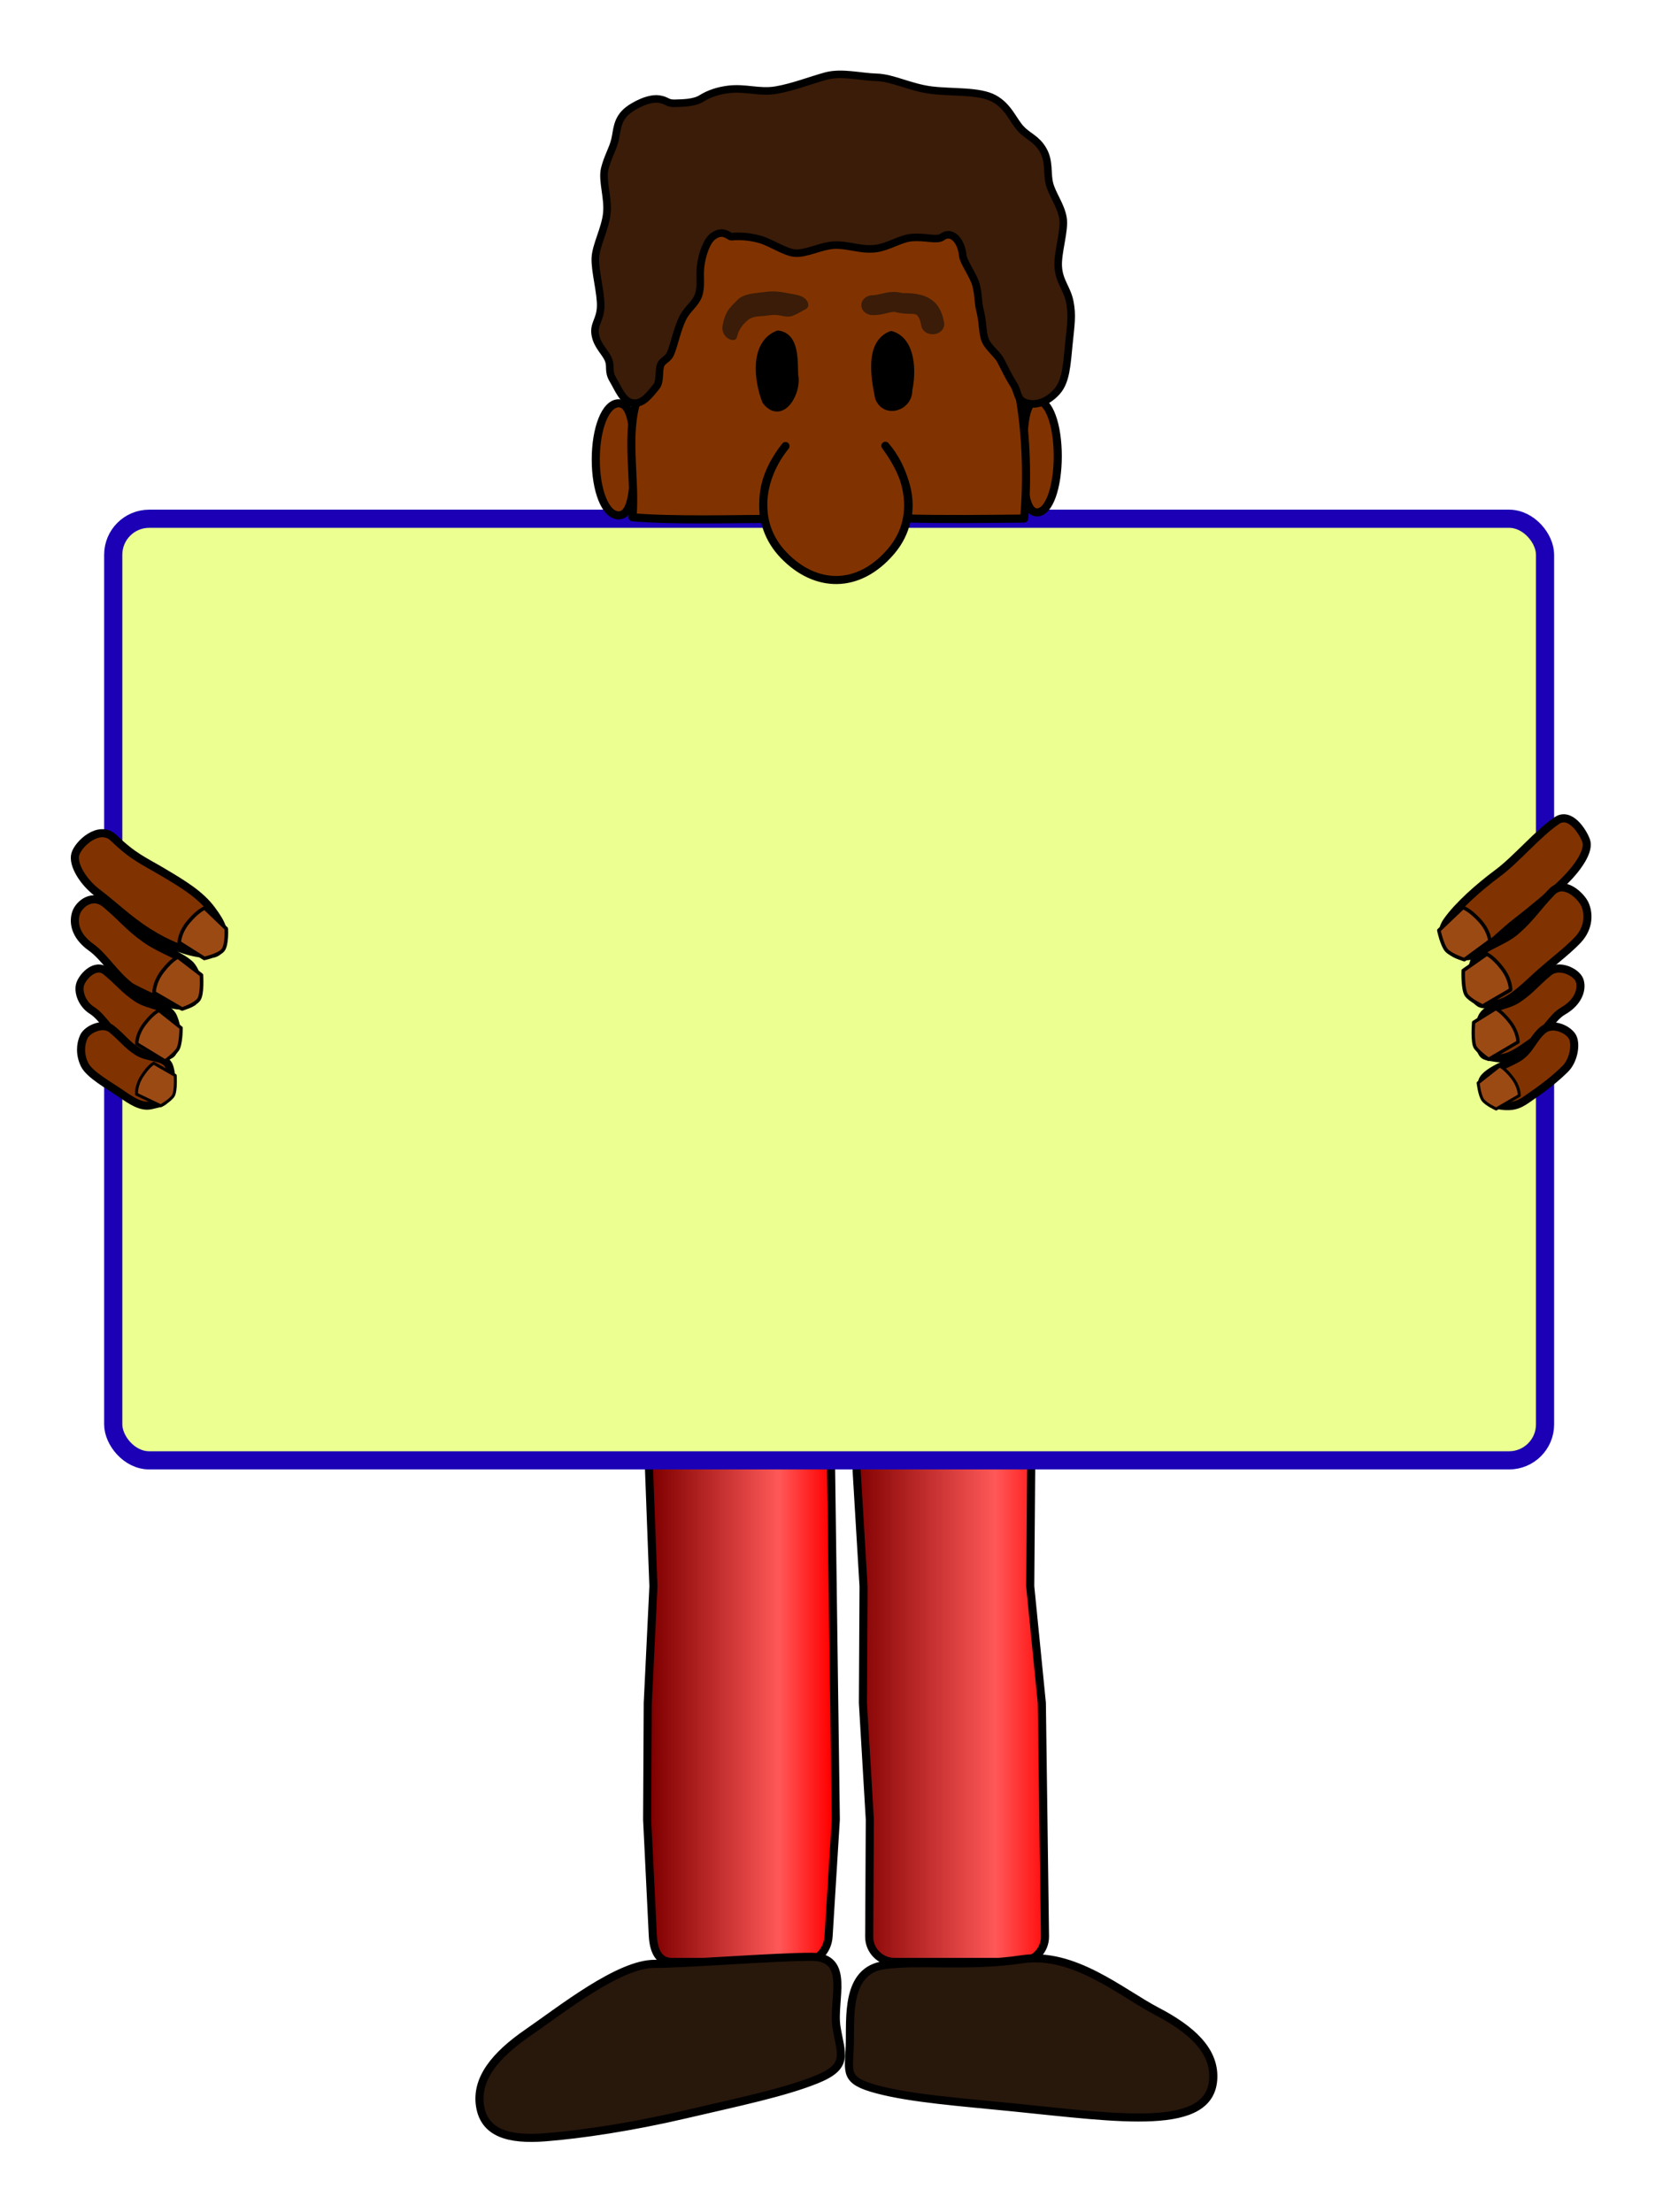 <?xml version="1.0"?>
<svg xmlns="http://www.w3.org/2000/svg" xmlns:xlink="http://www.w3.org/1999/xlink" width="460" height="615" viewBox="0 0 460 615">
  <defs>
    <linearGradient id="a">
      <stop offset="0" stop-color="red"/>
      <stop offset=".29" stop-color="#ff5858"/>
      <stop offset="1" stop-color="maroon"/>
    </linearGradient>
    <linearGradient xlink:href="#a" id="d" gradientUnits="userSpaceOnUse" gradientTransform="matrix(1.407 0 0 1.422 32.945 -611.174)" x1="184.661" y1="763.179" x2="145.275" y2="763.179"/>
    <linearGradient id="b">
      <stop offset="0" stop-color="#204074"/>
      <stop offset=".071" stop-color="#1e3e72"/>
      <stop offset=".143" stop-color="#1b3c70"/>
      <stop offset=".214" stop-color="#1f4278"/>
      <stop offset=".286" stop-color="#1f447c"/>
      <stop offset=".357" stop-color="#254980"/>
      <stop offset=".429" stop-color="#32588c"/>
      <stop offset=".5" stop-color="#365a8f"/>
      <stop offset=".571" stop-color="#3c6296"/>
      <stop offset=".643" stop-color="#3e639a"/>
      <stop offset=".714" stop-color="#3f649a"/>
      <stop offset=".786" stop-color="#3a5e97"/>
      <stop offset=".857" stop-color="#295088"/>
      <stop offset=".929" stop-color="#1d4277"/>
      <stop offset="1" stop-color="#1a3e71"/>
    </linearGradient>
    <linearGradient xlink:href="#a" id="c" x1="230.866" y1="476.039" x2="181.312" y2="476.039" gradientUnits="userSpaceOnUse"/>
  </defs>
  <path d="M187.429 401.454h36.535c3.897 0 6.98 3.17 7.034 7.108l.436 32.435.436 32.436.436 32.435-2.006 32.436c-.243 3.93-3.137 7.108-7.033 7.108H186.73c-3.896 0-5.097-3.527-5.29-7.46l-1.569-32.084.174-32.435 1.57-32.436-1.22-32.435c-.149-3.935 3.136-7.108 7.033-7.108z" fill="url(#c)" stroke="#000" stroke-width="2.25" stroke-linecap="round" stroke-linejoin="bevel"/>
  <path d="M245.135 401.806l34.443-.352c3.896-.04 6.98 3.17 7.033 7.108l-.261 32.436 3.225 32.435.436 32.436.436 32.435c.053 3.938-3.137 7.108-7.033 7.108h-34.792c-3.897 0-7.097-3.17-7.033-7.108l.174-32.435-1.918-32.436.174-32.435-1.918-32.083c-.235-3.931 3.137-7.069 7.034-7.109z" fill="url(#d)" stroke="#000" stroke-width="2.25" stroke-linecap="round" stroke-linejoin="bevel"/>
  <rect ry="10" rx="10" y="144.211" x="31.473" height="261.762" width="397.966" fill="#ecff91" stroke="#1b00b5" stroke-width="5.05" stroke-linecap="round" stroke-linejoin="bevel"/>
  <ellipse transform="scale(-1 1)" ry="7.121" rx="1.762" cy="103.283" cx="-247.909" stroke="#000" stroke-width="6" stroke-linecap="round" stroke-linejoin="bevel"/>
  <ellipse transform="scale(-1 1)" cx="-216.201" cy="103.283" rx="1.762" ry="7.121" stroke="#000" stroke-width="6" stroke-linecap="round" stroke-linejoin="bevel"/>
  <path d="M284.382 126.871c0 8.601.547 15.574 3.878 15.574s5.74-7.041 5.74-15.643c0-8.6-2.409-15.505-5.74-15.505-3.33 0-3.878 6.973-3.878 15.574zM176.241 127.692c0-8.601-.606-15.574-4.294-15.574-3.687 0-6.355 7.041-6.355 15.643 0 8.601 2.668 15.505 6.355 15.505 3.688 0 4.294-6.973 4.294-15.574z" fill="#803300" stroke="#000" stroke-width="2.25" stroke-linecap="round" stroke-linejoin="bevel"/>
  <path d="M265.543 55.721c4.239 2.453 9.435 12.367 11.377 16.387 1.906 12.128 6.616 20.392 6.527 38.523 1.854 10.657 2.158 23.209 1.207 33.526-10.744.107-22.496.242-32.44-.02 1.293-7.1-1.32-13.665-6.127-20.21 4.762 5.35 10.672 18.703 1.57 29.356-9.101 10.653-21.015 10.213-29.827 1.06-8.812-9.153-6.398-21.854.497-30.343-7.493 9.59-6.066 15.97-6.044 20.272-6.643-.036-25.376.506-36.486-.483.964-10.42-2.069-23.053 1.39-32.977 8.006-3.994 2.837-19.975 6.416-27.648 3.574-6.93 7.424-18.764 12.21-24.94 8.551-2.266 18.802-3.841 27.576-4.926 14.618.49 28.174 6.495 42.154 2.423zM216.25 93.02c-6.77 2.684-5.527 12.877-3.293 18.45 4.438 5.516 8.805-2.936 7.778-7.115-.198-3.56.433-10.733-4.485-11.335zm31.455.139c-6.268 2.505-4.41 12.19-3.36 17.369 1.774 4.612 8.222 2.545 8.097-2.106 1.079-4.882 1.011-13.542-4.737-15.263z" fill="#803300" stroke="#000" stroke-width="2.25" stroke-linecap="round" stroke-linejoin="round"/>
  <path d="M247.755 81.194a9.077 9.077 0 012.881.241c.563.143 2.754-.146 5.588.63 1.417.389 2.983 1.242 4.072 2.559 1.089 1.317 1.743 2.973 2.1 5.055a2.767 3.208 90 11-6.345.81c-.26-1.514-.688-2.301-.978-2.651-.29-.35-.402-.391-.79-.498-.778-.213-2.714.1-5.457-.596-.296-.075-.724-.06-1.754.173-1.03.232-2.52.688-4.46.688a2.767 3.208 90 110-5.534c.65 0 1.544-.216 2.837-.508.647-.146 1.428-.308 2.306-.37zM213.429 81.078c-1.606.198-3.225.34-4.818.616-1.347.306-2.769.723-3.709 1.77-.938.963-1.947 1.882-2.673 3.014-.707 1.246-1.139 2.625-1.372 4.024-.256 1.175.173 2.471 1.087 3.285.686.544 1.821 1.108 2.625.463.412-.623.422-1.424.784-2.082.53-1.223 1.43-2.264 2.462-3.124 1.072-.968 2.572-1.073 3.958-1.165 1.328-.05 2.633-.424 3.966-.302 1.525.065 3.068.815 4.571.209 1.246-.468 2.375-1.19 3.548-1.804.571-.276.942-.873.785-1.495-.249-1.322-1.577-2.11-2.834-2.416-1.354-.317-2.728-.553-4.1-.79-1.412-.234-2.85-.338-4.28-.203z" style="line-height:normal;text-indent:0;text-align:start;text-decoration-line:none;text-decoration-style:solid;text-decoration-color:#000;text-transform:none;block-progression:tb;white-space:normal;isolation:auto;mix-blend-mode:normal;solid-color:#000;solid-opacity:1" color="#000" font-weight="400" font-family="sans-serif" overflow="visible" fill="#3a1c08" fill-rule="evenodd"/>
  <path d="M61.709 261.89c-.774 2.867-1.394 3.622-5.521 3.21-4.127-.413-9.44-2.417-14.963-5.913-5.523-3.497-9.982-7.867-14.146-10.988-3.914-2.933-6.926-7.83-6.151-10.698.774-2.868 6.663-8.417 10.68-4.548 5.573 5.366 8.316 6.31 13.868 9.617 5.57 3.317 10.19 6.125 13.302 10.296 3.112 4.17 3.705 6.156 2.93 9.023zM53.897 278.355c-2.311 1.444-4.582 2.825-17.504-3.972-4.536-3.38-7.393-8.424-11.065-11.036-4.682-3.33-5.001-7.209-4.153-9.632.848-2.424 4.566-5.501 8.246-2.41 4.635 3.894 6.36 6.354 10.893 9.59 4.566 3.259 9.47 4.44 12.587 7.347 2.535 2.857 2.594 7.712.996 10.113z" fill="#803300" stroke="#000" stroke-width="2.25" stroke-linecap="round" stroke-linejoin="bevel"/>
  <path d="M48.46 291.46c-.772 2.08-1.288 1.945-4.534 2.46-2.97.473-6.178-1.86-9.772-4.41-3.593-2.551-5.586-6.741-8.63-8.653-2.74-1.72-3.992-5.258-3.172-7.44.82-2.183 4.245-5.768 7.144-3.394 3.65 2.99 4.96 4.982 8.559 7.409 3.624 2.443 8.638 1.948 10.07 5.312 1.462 3.436 1.147 6.531.336 8.716z" fill="#803300" stroke="#000" stroke-width="2.25" stroke-linecap="round" stroke-linejoin="bevel"/>
  <path d="M46.472 304.608c-.923 1.994-1.388 1.906-4.446 2.63-2.797.662-5.535-1.267-8.607-3.371-3.071-2.104-8.517-5.115-9.89-7.866-1.372-2.75-1.21-5.707-.231-7.8.978-2.092 5.313-4.111 7.759-2.12 3.081 2.51 4.094 4.265 7.184 6.253 3.111 2.002 7.804 1.164 8.793 4.187 1.01 3.088.408 5.992-.562 8.087z" fill="#803300" stroke="#000" stroke-width="2.25" stroke-linecap="round" stroke-linejoin="bevel"/>
  <g fill="#803300" stroke="#000" stroke-width="1.591" stroke-linecap="round" stroke-linejoin="bevel">
    <path d="M115.31 533.52c-.841 1.244-2.225 2.113-4.132 1.86-2.922-.389-5.525-3.649-9.184-6.483-3.658-2.834-6.919-5.465-9.555-8.033-2.889-2.813-5.163-6.128-4.413-8.081.751-1.953 3.23-5.566 5.749-3.893 3.774 2.506 8.027 7.607 11.72 10.31 3.705 2.712 7.87 6.386 9.99 9.386 1.415 2.004.75 3.566-.175 4.934z" transform="matrix(-1.407 0 0 1.422 564.686 -495.54)"/>
    <path d="M110.054 543.582c-1.064 1.233-1.17 1.357-3.948 1.21-2.541-.134-5.174-2.59-8.126-5.291-2.952-2.702-6.1-4.944-8.302-7.247-2.404-2.515-2.174-5.415-1.392-7.047.782-1.632 4.133-4.803 6.501-2.367 2.984 3.068 4.018 4.917 6.98 7.518 2.982 2.62 7.26 3.09 8.344 6.076 1.108 3.05.718 5.512-.057 7.148z" transform="matrix(-1.407 0 0 1.422 564.686 -495.54)"/>
    <path d="M108.869 553.589c-.55 1.463-.916 1.368-3.224 1.73-2.112.332-4.392-1.308-6.946-3.102-2.555-1.795-3.922-4.824-6.136-6.087-3.257-1.858-3.82-4.508-3.237-6.043.583-1.536 4-3.248 6.06-1.578 2.596 2.104 3.527 3.505 6.085 5.212 2.577 1.719 6.14 1.37 7.159 3.736 1.04 2.418.815 4.595.239 6.132z" transform="matrix(-1.407 0 0 1.422 564.686 -495.54)"/>
    <path d="M104.294 564.687c-2.823.254-3.934-.891-6.118-2.371s-4.417-3.274-6.048-4.885c-1.63-1.61-2.17-4.662-1.475-6.134.696-1.472 3.88-3.075 5.844-1.492 1.964 1.583 2.575 3.967 4.78 5.37 2.203 1.404 8.04 3.187 7.232 5.538-1.074 3.128-1.391 3.72-4.215 3.974z" transform="matrix(-1.407 0 0 1.422 564.686 -495.54)"/>
  </g>
  <path d="M232.5 563.511c1.206 7.505 3.637 10.832-5.421 14.527-9.058 3.695-22.073 6.369-36.697 9.787-14.624 3.418-28.77 5.555-38.88 6.34-10.11.785-16.865-1.162-18.071-8.667-1.207-7.505 4.139-14.119 13.255-20.394 9.25-6.368 25.39-19.259 35.336-19.162 7.792.075 33.559-1.996 43.583-1.954 10.98.045 5.69 12.018 6.895 19.523zM236.192 568.625c-.246 7.6-1.734 9.758 7.717 12.252 9.451 2.494 22.698 3.463 37.635 4.963 14.936 1.5 28.735 3.245 38.861 2.717 10.126-.529 16.58-3.332 16.826-10.931.246-7.6-5.929-13.396-15.727-18.514-9.8-5.117-23.023-16.61-37.472-14.437-14.765 2.222-28.269.275-38.206 1.611-10.885 1.464-9.388 14.74-9.634 22.339z" fill="#28170b" stroke="#000" stroke-width="2.25" stroke-linecap="round" stroke-linejoin="bevel"/>
  <path d="M175.9 112.055c-2.728-.35-4.102-4.122-5.537-6.515-1.435-2.393-.433-3.574-1.272-5.607-.839-2.034-3.03-3.704-3.614-6.77-.584-3.068 1.32-4.074 1.474-7.865.154-3.79-1.663-10.037-1.474-13.635.189-3.598 2.78-8.102 3.194-12.446.416-4.344-1.393-9.062-.588-12.31.804-3.249 2.232-5.436 2.857-8.068.624-2.632.428-5.698 3.657-8.22 1.776-1.386 5.768-3.498 8.603-3.066 2.321.353 2.108 1.216 4.395 1.158 2.317-.059 5.39-.104 7.337-1.32 2.321-1.451 4.796-2.176 7.41-2.523 4.805-.637 8.693.987 13.406.172 4.713-.815 9.429-2.69 13.803-3.893 4.374-1.202 9.674.242 14.104.352 4.43.11 9.422 2.86 15.272 3.569 5.85.708 13.212.095 17.302 2.294 4.09 2.2 5.347 6.14 7.514 8.449 2.167 2.308 4.327 2.698 6.167 5.884 1.84 3.186 1.039 6.323 1.773 9.324.734 3.002 3.176 6.048 3.765 9.569.588 3.52-1.606 9.658-1.303 13.705.302 4.048 2.452 5.872 3.199 9.63.747 3.759.286 6.289-.268 11.845-.554 5.556-.772 10.22-3.257 13.03-2.485 2.809-5.665 4.05-8.47 3.257-2.804-.792-2.27-3.06-3.63-5.18-1.361-2.122-2.44-4.41-3.536-6.547-1.096-2.135-3.855-3.822-4.551-6.336-.696-2.515-.313-3.901-1.312-7.996-.538-2.205-.279-3.854-1.044-6.798-.657-2.524-3.524-6.366-3.69-8.186-.363-3.943-2.968-7.097-5.655-5.156-1.583 1.143-4.825-.221-8.874.231-2.825.316-6.042 2.462-9.363 2.97-4.296.658-7.896-1.134-11.98-.897-3.598.208-7.725 2.507-10.861 2.2-2.742-.268-6.54-2.924-9.57-3.791-4.367-1.25-7.636-.77-8.02-.77-.652 0-2.338-2.265-5.212 0-1.587 1.252-2.942 4.88-3.34 8.386-.322 2.845.302 5.453-.569 7.902-.863 2.428-3.042 3.691-4.343 6.254-1.628 3.21-2.403 7.672-3.475 10.033-.694 1.528-2.302 1.916-2.691 3.074-.692 2.062-.015 4.566-1.218 6.047-1.879 2.312-3.787 4.91-6.515 4.56z" fill="#3a1c08" fill-rule="evenodd" stroke="#000" stroke-width="2.1"/>
  <path d="M411.167 255.789c2.806 3.009 2.932 5.781 2.932 5.781l-7.085 5.212s-3.722-1.206-4.967-2.606c-1.246-1.399-2.118-5.537-2.118-5.537l6.678-6.352s1.754.492 4.56 3.502zM417.458 269.14c2.521 3.252 2.395 6.024 2.395 6.024l-7.772 4.525s-3.354-1.517-4.467-3.024c-1.113-1.506-.902-6.863-.902-6.863l6.523-4.563s1.702.65 4.223 3.901z" fill="#9c4a14" fill-rule="evenodd" stroke="#000" stroke-linecap="round" stroke-linejoin="round"/>
  <path d="M419.665 284.053c2.357 3.04 2.24 5.634 2.24 5.634l-8.165 4.801s-2.567-1.785-3.608-3.194c-1.04-1.409-.54-7.084-.54-7.084l6.123-3.806s1.592.608 3.95 3.649z" fill="#9c4a14" fill-rule="evenodd" stroke="#000" stroke-width=".935" stroke-linecap="round" stroke-linejoin="round"/>
  <path d="M420.303 299.57c2.086 2.689 1.981 4.982 1.981 4.982l-6.43 3.743s-2.774-1.255-3.694-2.501c-.921-1.246-1.324-4.75-1.324-4.75l5.973-4.702s1.409.537 3.494 3.227z" fill="#9c4a14" fill-rule="evenodd" stroke="#000" stroke-width=".827" stroke-linecap="round" stroke-linejoin="round"/>
  <path d="M52.51 256.124c-2.678 3.124-2.689 5.9-2.689 5.9l6.97 4.412s3.995-.862 5.181-2.312c1.186-1.45.92-5.954.92-5.954l-5.972-5.735s-1.733.566-4.41 3.69zM45.23 269.947c-2.52 3.252-2.394 6.025-2.394 6.025l7.772 4.525s3.517-1.11 4.63-2.617.74-6.823.74-6.823l-6.524-5.01s-1.702.649-4.223 3.9z" fill="#9c4a14" fill-rule="evenodd" stroke="#000" stroke-linecap="round" stroke-linejoin="round"/>
  <path d="M40.256 284.534c-2.358 3.041-2.24 5.634-2.24 5.634l7.88 4.802s2.362-1.704 3.403-3.113 1.03-6.106 1.03-6.106l-6.123-4.865s-1.593.607-3.95 3.648z" fill="#9c4a14" fill-rule="evenodd" stroke="#000" stroke-width=".935" stroke-linecap="round" stroke-linejoin="round"/>
  <path d="M39.526 299.073c-1.856 2.853-1.562 5.13-1.562 5.13l6.717 3.199s2.661-1.48 3.476-2.798c.814-1.318.542-5.631.542-5.631l-5.958-3.405s-1.359.652-3.215 3.505z" fill="#9c4a14" fill-rule="evenodd" stroke="#000" stroke-width=".827" stroke-linecap="round" stroke-linejoin="round"/>
</svg>
